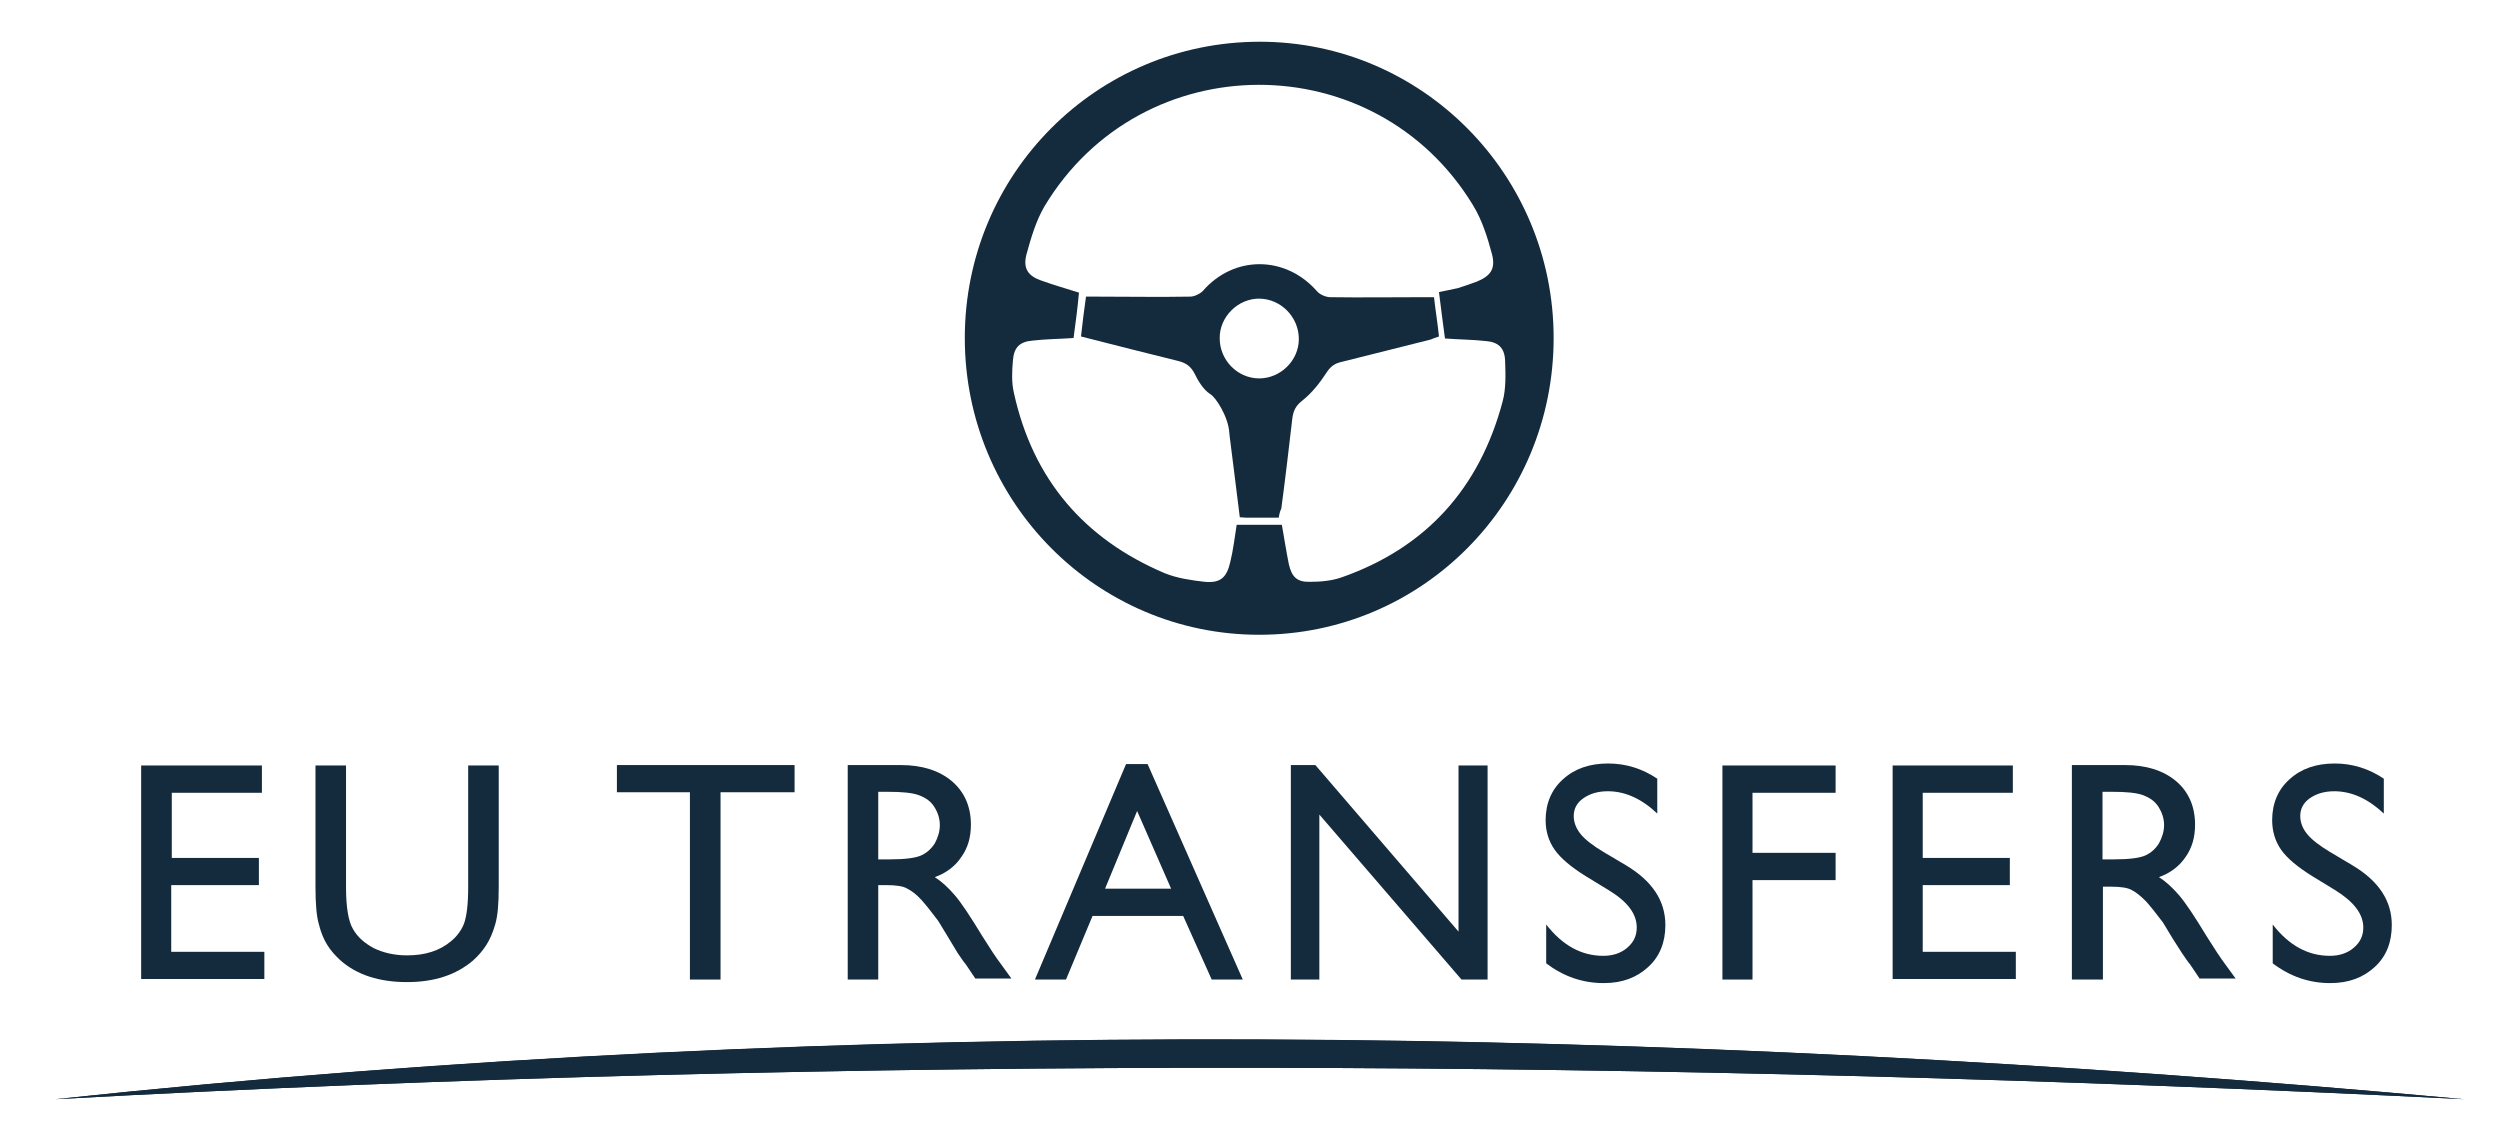 <?xml version="1.0" encoding="UTF-8"?>
<svg xmlns="http://www.w3.org/2000/svg" xmlns:xlink="http://www.w3.org/1999/xlink" width="88px" height="40px" viewBox="0 0 88 40" version="1.1">
<g id="surface1">
<path style=" stroke:none;fill-rule:nonzero;fill:rgb(7.843%,16.471%,23.922%);fill-opacity:1;" d="M 4.969 26.945 L 9.219 26.945 L 9.219 27.906 L 6.047 27.906 L 6.047 30.199 L 9.113 30.199 L 9.113 31.156 L 6.027 31.156 L 6.027 33.504 L 9.305 33.504 L 9.305 34.461 L 4.969 34.461 Z M 4.969 26.945 "/>
<path style=" stroke:none;fill-rule:nonzero;fill:rgb(7.843%,16.471%,23.922%);fill-opacity:1;" d="M 16.48 26.945 L 17.555 26.945 L 17.555 31.23 C 17.555 31.816 17.52 32.242 17.43 32.543 C 17.344 32.844 17.238 33.078 17.113 33.273 C 16.988 33.469 16.832 33.645 16.656 33.805 C 16.055 34.32 15.281 34.57 14.328 34.57 C 13.359 34.57 12.566 34.32 11.984 33.805 C 11.809 33.645 11.648 33.469 11.527 33.273 C 11.402 33.078 11.297 32.828 11.227 32.543 C 11.141 32.258 11.105 31.816 11.105 31.211 L 11.105 26.945 L 12.18 26.945 L 12.18 31.23 C 12.18 31.941 12.266 32.438 12.426 32.703 C 12.586 32.988 12.832 33.199 13.164 33.379 C 13.5 33.539 13.887 33.629 14.328 33.629 C 14.965 33.629 15.473 33.469 15.879 33.129 C 16.09 32.953 16.25 32.738 16.34 32.492 C 16.426 32.242 16.48 31.832 16.48 31.23 Z M 16.48 26.945 "/>
<path style=" stroke:none;fill-rule:nonzero;fill:rgb(7.843%,16.471%,23.922%);fill-opacity:1;" d="M 21.715 26.93 L 27.969 26.93 L 27.969 27.887 L 25.363 27.887 L 25.363 34.48 L 24.285 34.48 L 24.285 27.887 L 21.715 27.887 Z M 21.715 26.93 "/>
<path style=" stroke:none;fill-rule:nonzero;fill:rgb(7.843%,16.471%,23.922%);fill-opacity:1;" d="M 29.84 34.48 L 29.84 26.93 L 31.707 26.93 C 32.465 26.93 33.062 27.125 33.504 27.496 C 33.945 27.871 34.176 28.387 34.176 29.027 C 34.176 29.469 34.07 29.844 33.84 30.164 C 33.629 30.484 33.312 30.73 32.906 30.875 C 33.152 31.035 33.383 31.246 33.609 31.512 C 33.84 31.781 34.156 32.258 34.578 32.953 C 34.844 33.379 35.055 33.699 35.215 33.91 L 35.602 34.445 L 34.332 34.445 L 33.996 33.945 C 33.98 33.93 33.961 33.895 33.926 33.859 L 33.715 33.555 L 33.383 33.004 L 33.027 32.418 C 32.801 32.117 32.605 31.867 32.43 31.672 C 32.254 31.477 32.078 31.352 31.938 31.281 C 31.793 31.191 31.531 31.156 31.195 31.156 L 30.914 31.156 L 30.914 34.48 Z M 31.23 27.871 L 30.914 27.871 L 30.914 30.25 L 31.32 30.25 C 31.867 30.25 32.234 30.199 32.43 30.109 C 32.625 30.02 32.781 29.879 32.906 29.684 C 33.012 29.488 33.082 29.273 33.082 29.043 C 33.082 28.812 33.012 28.598 32.887 28.402 C 32.766 28.207 32.59 28.086 32.359 27.996 C 32.129 27.906 31.758 27.871 31.23 27.871 Z M 31.23 27.871 "/>
<path style=" stroke:none;fill-rule:nonzero;fill:rgb(7.843%,16.471%,23.922%);fill-opacity:1;" d="M 39.637 26.895 L 40.395 26.895 L 43.746 34.48 L 42.652 34.48 L 41.648 32.242 L 38.457 32.242 L 37.523 34.48 L 36.43 34.48 Z M 41.223 31.281 L 40.027 28.547 L 38.898 31.281 Z M 41.223 31.281 "/>
<path style=" stroke:none;fill-rule:nonzero;fill:rgb(7.843%,16.471%,23.922%);fill-opacity:1;" d="M 51.34 26.945 L 52.363 26.945 L 52.363 34.48 L 51.445 34.48 L 46.441 28.672 L 46.441 34.48 L 45.438 34.48 L 45.438 26.93 L 46.301 26.93 L 51.34 32.793 Z M 51.34 26.945 "/>
<path style=" stroke:none;fill-rule:nonzero;fill:rgb(7.843%,16.471%,23.922%);fill-opacity:1;" d="M 56.629 31.336 L 55.816 30.84 C 55.305 30.52 54.938 30.215 54.727 29.914 C 54.512 29.613 54.406 29.258 54.406 28.867 C 54.406 28.281 54.617 27.781 55.023 27.426 C 55.43 27.055 55.957 26.875 56.609 26.875 C 57.227 26.875 57.809 27.055 58.336 27.41 L 58.336 28.637 C 57.793 28.121 57.211 27.852 56.594 27.852 C 56.242 27.852 55.957 27.941 55.73 28.102 C 55.5 28.262 55.395 28.477 55.395 28.723 C 55.395 28.953 55.484 29.168 55.641 29.363 C 55.801 29.559 56.082 29.773 56.434 29.984 L 57.246 30.465 C 58.16 31.016 58.621 31.707 58.621 32.562 C 58.621 33.164 58.426 33.664 58.02 34.035 C 57.613 34.41 57.105 34.605 56.453 34.605 C 55.711 34.605 55.043 34.375 54.426 33.91 L 54.426 32.543 C 55.008 33.289 55.676 33.645 56.434 33.645 C 56.77 33.645 57.051 33.555 57.281 33.359 C 57.508 33.164 57.613 32.934 57.613 32.648 C 57.613 32.172 57.297 31.742 56.629 31.336 Z M 56.629 31.336 "/>
<path style=" stroke:none;fill-rule:nonzero;fill:rgb(7.843%,16.471%,23.922%);fill-opacity:1;" d="M 60.629 26.945 L 64.613 26.945 L 64.613 27.906 L 61.688 27.906 L 61.688 30.02 L 64.613 30.02 L 64.613 30.98 L 61.688 30.98 L 61.688 34.48 L 60.629 34.48 Z M 60.629 26.945 "/>
<path style=" stroke:none;fill-rule:nonzero;fill:rgb(7.843%,16.471%,23.922%);fill-opacity:1;" d="M 66.605 26.945 L 70.852 26.945 L 70.852 27.906 L 67.68 27.906 L 67.68 30.199 L 70.746 30.199 L 70.746 31.156 L 67.68 31.156 L 67.68 33.504 L 70.957 33.504 L 70.957 34.461 L 66.621 34.461 L 66.621 26.945 Z M 66.605 26.945 "/>
<path style=" stroke:none;fill-rule:nonzero;fill:rgb(7.843%,16.471%,23.922%);fill-opacity:1;" d="M 72.93 34.48 L 72.93 26.93 L 74.801 26.93 C 75.559 26.93 76.156 27.125 76.598 27.496 C 77.039 27.871 77.266 28.387 77.266 29.027 C 77.266 29.469 77.16 29.844 76.934 30.164 C 76.719 30.484 76.402 30.73 75.996 30.875 C 76.246 31.035 76.473 31.246 76.703 31.512 C 76.934 31.781 77.25 32.258 77.672 32.953 C 77.938 33.379 78.148 33.699 78.305 33.91 L 78.695 34.445 L 77.426 34.445 L 77.09 33.945 C 77.074 33.93 77.055 33.895 77.02 33.859 L 76.809 33.555 L 76.492 33.059 L 76.137 32.473 C 75.91 32.172 75.715 31.922 75.539 31.727 C 75.363 31.547 75.188 31.406 75.047 31.336 C 74.906 31.246 74.641 31.211 74.305 31.211 L 74.023 31.211 L 74.023 34.48 Z M 74.324 27.871 L 74.008 27.871 L 74.008 30.25 L 74.41 30.25 C 74.957 30.25 75.328 30.199 75.523 30.109 C 75.715 30.02 75.875 29.879 75.996 29.684 C 76.102 29.488 76.176 29.273 76.176 29.043 C 76.176 28.812 76.102 28.598 75.98 28.402 C 75.855 28.207 75.68 28.086 75.453 27.996 C 75.223 27.906 74.852 27.871 74.324 27.871 Z M 74.324 27.871 "/>
<path style=" stroke:none;fill-rule:nonzero;fill:rgb(7.843%,16.471%,23.922%);fill-opacity:1;" d="M 82.203 31.336 L 81.391 30.84 C 80.879 30.52 80.508 30.215 80.297 29.914 C 80.086 29.613 79.98 29.258 79.98 28.867 C 79.98 28.281 80.191 27.781 80.598 27.426 C 81.004 27.055 81.531 26.875 82.184 26.875 C 82.801 26.875 83.383 27.055 83.91 27.41 L 83.91 28.637 C 83.363 28.121 82.781 27.852 82.168 27.852 C 81.812 27.852 81.531 27.941 81.301 28.102 C 81.074 28.262 80.969 28.477 80.969 28.723 C 80.969 28.953 81.055 29.168 81.215 29.363 C 81.375 29.559 81.656 29.773 82.008 29.984 L 82.816 30.465 C 83.734 31.016 84.191 31.707 84.191 32.562 C 84.191 33.164 84 33.664 83.594 34.035 C 83.188 34.41 82.676 34.605 82.023 34.605 C 81.285 34.605 80.617 34.375 80 33.91 L 80 32.543 C 80.578 33.289 81.25 33.645 82.008 33.645 C 82.344 33.645 82.625 33.555 82.855 33.359 C 83.082 33.164 83.188 32.934 83.188 32.648 C 83.188 32.172 82.855 31.742 82.203 31.336 Z M 82.203 31.336 "/>
<path style=" stroke:none;fill-rule:nonzero;fill:rgb(7.843%,16.471%,23.922%);fill-opacity:1;" d="M 86.715 38.691 C 58.461 36.098 30.207 35.688 1.957 38.691 C 30.191 37.145 58.445 37.289 86.715 38.691 Z M 86.715 38.691 "/>
<path style=" stroke:none;fill-rule:nonzero;fill:rgb(7.843%,16.471%,23.922%);fill-opacity:1;" d="M 86.715 38.691 C 58.461 37.289 30.207 37.145 1.957 38.691 C 30.191 35.672 58.461 36.098 86.715 38.691 Z M 86.715 38.691 "/>
<path style=" stroke:none;fill-rule:nonzero;fill:rgb(7.843%,16.471%,23.922%);fill-opacity:1;" d="M 44.344 1.469 C 50.055 1.469 54.688 6.141 54.688 11.898 C 54.688 17.672 50.07 22.344 44.324 22.344 C 38.598 22.344 33.961 17.672 33.961 11.898 C 33.961 6.125 38.598 1.469 44.344 1.469 Z M 37.789 11.898 C 37.277 11.934 36.816 11.934 36.359 11.988 C 35.902 12.023 35.691 12.219 35.656 12.68 C 35.621 13.07 35.602 13.461 35.691 13.836 C 36.359 16.871 38.156 18.969 40.996 20.176 C 41.438 20.355 41.93 20.426 42.406 20.48 C 42.953 20.531 43.18 20.336 43.305 19.785 C 43.41 19.359 43.461 18.918 43.531 18.473 C 44.062 18.473 44.609 18.473 45.121 18.473 C 45.207 18.953 45.277 19.414 45.367 19.859 C 45.473 20.32 45.664 20.496 46.125 20.48 C 46.492 20.48 46.883 20.445 47.234 20.32 C 50.211 19.273 52.082 17.176 52.891 14.137 C 53.016 13.676 52.996 13.176 52.98 12.699 C 52.961 12.234 52.734 12.039 52.293 12.004 C 51.836 11.953 51.359 11.953 50.863 11.914 C 50.793 11.402 50.723 10.852 50.652 10.281 C 50.898 10.227 51.113 10.191 51.324 10.141 C 51.551 10.066 51.762 9.996 51.992 9.91 C 52.469 9.711 52.645 9.465 52.523 8.965 C 52.363 8.363 52.168 7.742 51.852 7.227 C 48.414 1.559 40.184 1.574 36.766 7.262 C 36.465 7.777 36.289 8.379 36.129 8.965 C 36.008 9.445 36.184 9.711 36.641 9.871 C 37.082 10.031 37.523 10.156 37.98 10.301 C 37.93 10.852 37.859 11.383 37.789 11.898 Z M 37.789 11.898 "/>
<path style=" stroke:none;fill-rule:nonzero;fill:rgb(7.843%,16.471%,23.922%);fill-opacity:1;" d="M 45.012 18.223 C 44.609 18.223 44.238 18.223 43.867 18.223 C 43.797 18.223 43.727 18.207 43.641 18.207 C 43.516 17.246 43.41 16.305 43.285 15.363 C 43.285 15.309 43.27 15.273 43.27 15.219 C 43.234 14.668 42.793 13.977 42.598 13.871 C 42.352 13.711 42.176 13.41 42.035 13.125 C 41.91 12.895 41.754 12.785 41.508 12.715 C 40.359 12.43 39.234 12.148 38.051 11.844 C 38.105 11.383 38.156 10.922 38.227 10.441 C 38.367 10.441 38.492 10.441 38.617 10.441 C 39.707 10.441 40.801 10.461 41.895 10.441 C 42.035 10.441 42.23 10.352 42.336 10.246 C 43.426 8.984 45.242 8.984 46.352 10.246 C 46.457 10.371 46.672 10.461 46.828 10.461 C 47.902 10.477 48.98 10.461 50.07 10.461 C 50.195 10.461 50.32 10.461 50.477 10.461 C 50.531 10.938 50.602 11.363 50.652 11.844 C 50.547 11.879 50.441 11.914 50.355 11.953 C 49.297 12.219 48.238 12.484 47.18 12.75 C 46.953 12.805 46.812 12.93 46.688 13.125 C 46.457 13.48 46.176 13.836 45.84 14.102 C 45.613 14.277 45.523 14.457 45.488 14.742 C 45.367 15.789 45.242 16.855 45.102 17.902 C 45.066 17.973 45.031 18.082 45.012 18.223 Z M 45.719 11.934 C 45.719 11.168 45.102 10.531 44.344 10.512 C 43.586 10.496 42.918 11.152 42.934 11.914 C 42.934 12.68 43.566 13.32 44.324 13.32 C 45.066 13.32 45.719 12.699 45.719 11.934 Z M 45.719 11.934 "/>
</g>
</svg>
